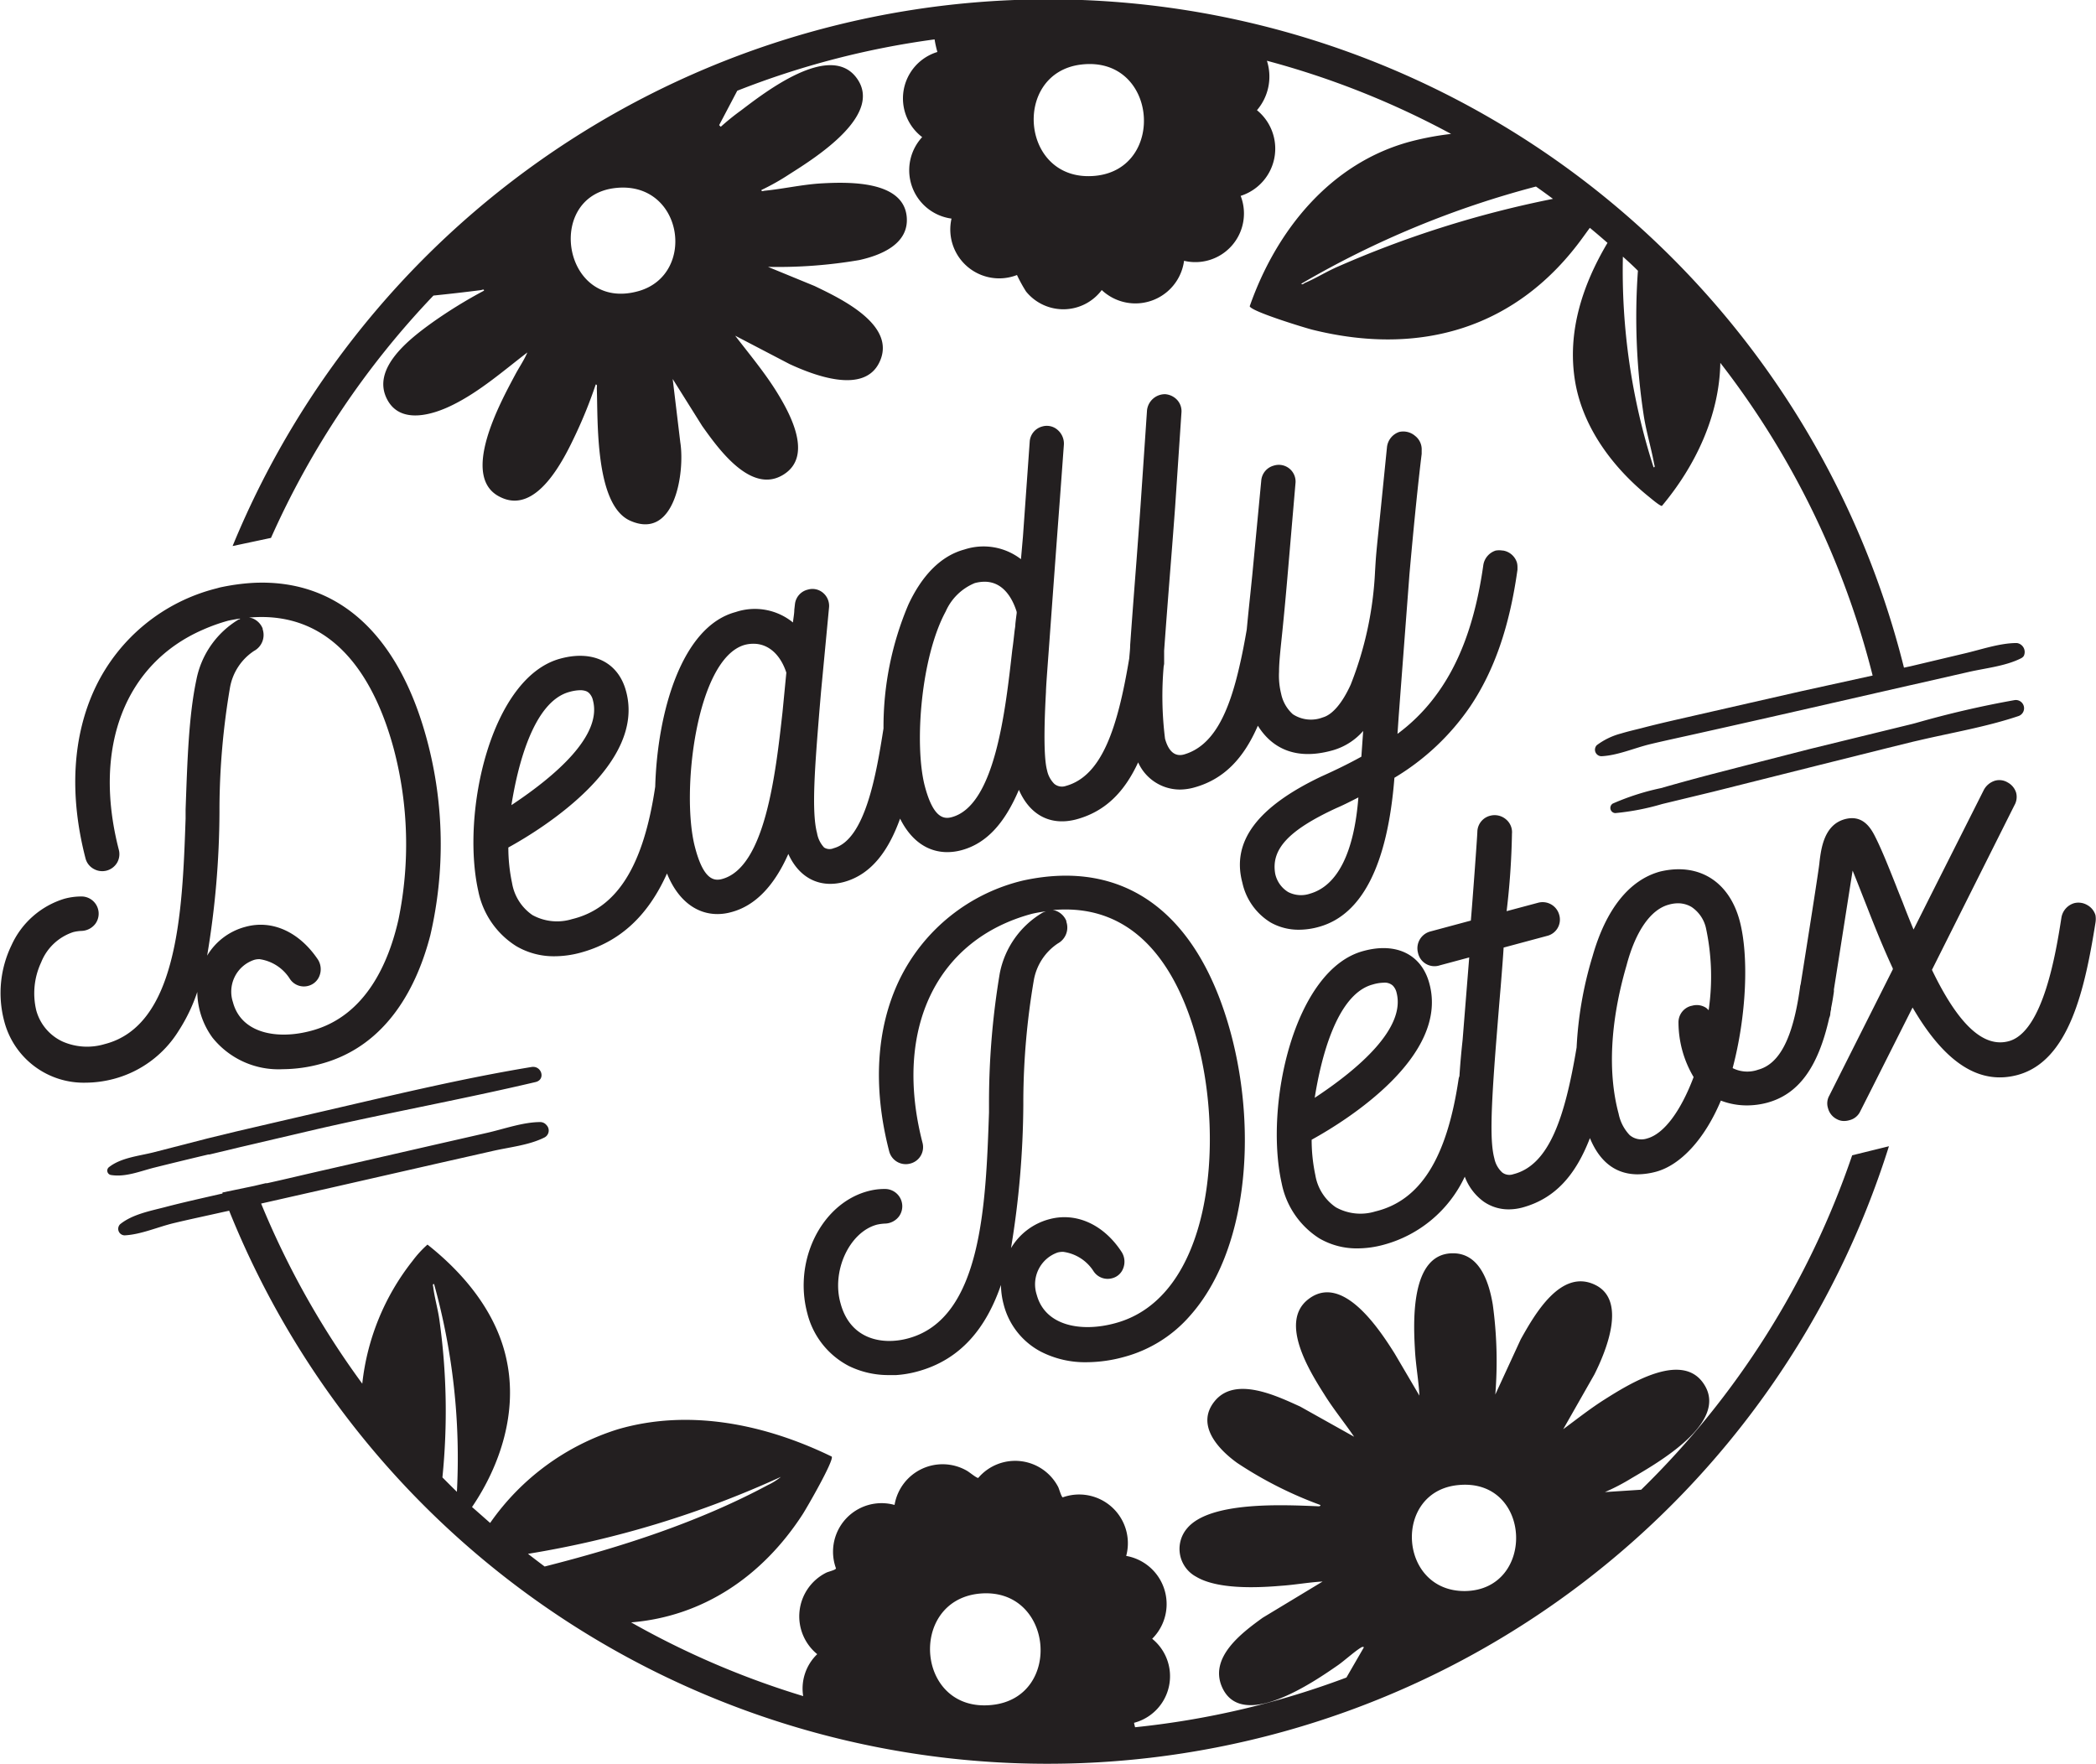 <svg viewBox="0 0 231.45 194.78" height="68.71mm" width="81.65mm" xmlns="http://www.w3.org/2000/svg"><path fill="#231f20" d="M47.86,32.64c1.73-.18,3.44-.37,5.22-.6.12,0,.38-.17.36.06a52.26,52.26,0,0,0-5.67,3.49c-2.46,1.77-6.87,5.09-5,8.56,1.47,2.73,5,1.67,7.21.57,3-1.48,5.64-3.8,8.25-5.8-.37.88-.93,1.67-1.37,2.51-1.6,3-6.15,11.28-1.62,13.46,4,2,7-4.09,8.36-7a50.83,50.83,0,0,0,2.18-5.43c.21,0,.11.27.12.42.13,3.59-.22,12.88,3.68,14.62,5,2.23,6.05-5.45,5.54-8.65l-.84-7,3.25,5.18c1.79,2.52,5.42,7.63,9,5.37,3.3-2.07.69-6.78-.8-9.18-1.35-2.16-3-4.13-4.55-6.15l6,3.13c2.66,1.23,8.2,3.39,9.92-.18,2-4.12-4.3-7.06-7.16-8.44L84.8,29.47a53.11,53.11,0,0,0,10.08-.75c2.41-.53,5.54-1.79,5.24-4.81-.4-4-6.5-3.82-9.4-3.66-2.1.12-4.17.6-6.26.81-.13,0-.4.14-.38-.08a25.63,25.63,0,0,0,3.1-1.75c2.87-1.82,10.58-6.64,7.31-10.75-3-3.74-10,1.69-12.67,3.72A26.24,26.24,0,0,0,79.59,14l-.18-.18,2-3.8a93.24,93.24,0,0,1,21.79-5.67,12,12,0,0,0,.31,1.39,5.36,5.36,0,0,0-1.68,9.4,5.39,5.39,0,0,0,3.24,9,5.4,5.4,0,0,0,7.23,6.23,16.5,16.5,0,0,0,1,1.82,5.3,5.3,0,0,0,8.36-.16,5.42,5.42,0,0,0,9.09-3.23A5.37,5.37,0,0,0,137,21.63a5.47,5.47,0,0,0,1.8-9.46,5.71,5.71,0,0,0,1.1-5.46,93.39,93.39,0,0,1,20.34,8.08,32,32,0,0,0-4.49.84C146.9,18,140.93,25.45,138,33.82c.16.57,6,2.35,6.88,2.58,12,3,22.7-.17,29.95-10.24.12-.16.42-.58.73-1,.66.54,1.31,1.1,1.95,1.66-2.74,4.61-4.48,9.83-3.58,15.28.85,5.13,4.21,9.58,8.17,12.77.25.2,1.18,1,1.42,1,3.72-4.44,6.35-10,6.45-15.8a93.61,93.61,0,0,1,16.82,34.53L199,76.31Q193.07,77.66,187.2,79c-2,.46-4,.9-5.93,1.41-.72.18-1.5.36-2.26.59h0a7.67,7.67,0,0,0-2.68,1.29.72.72,0,0,0,.5,1.22c1.8-.08,3.67-.92,5.43-1.34s3.65-.82,5.47-1.23q6-1.34,12-2.71l7.49-1.71,3.46-.79.81-.18,5.88-1.34c1.88-.43,4.07-.64,5.8-1.51a.81.81,0,0,0,.31-.26,1,1,0,0,0-.77-1.43c-1.93,0-4,.75-5.9,1.18L211,73.57l-.75.16A97.39,97.39,0,0,0,25.68,60.3l4.24-.9A94.2,94.2,0,0,1,47.86,32.64Zm22.67-.5c-8.32,2.38-10.47-10.43-2.64-11.37C75.4,19.87,77,30.28,70.53,32.14ZM121,19.41c-8.3.86-9.33-11.35-1.62-12.28C127.8,6.12,128.82,18.59,121,19.41Zm26.37,10.2c-1.09.5-2.17,1.17-3.27,1.63-.11.05-.31.26-.4.09A103.26,103.26,0,0,1,169.61,20.6c.63.44,1.26.9,1.88,1.36A114.84,114.84,0,0,0,147.36,29.61Zm35.23,22a70.83,70.83,0,0,1-3.39-23.27c.56.51,1.11,1,1.66,1.56A71.94,71.94,0,0,0,181.53,46c.29,1.78.81,3.49,1.13,5.22C182.68,51.36,182.82,51.63,182.59,51.6Z"></path><path fill="#231f20" d="M181.23,164.51l-4,.26a23.62,23.62,0,0,0,2.95-1.54c2.88-1.69,10.72-6.14,8-10.35-2.4-3.77-8.35,0-11,1.67-1.58,1-3.06,2.17-4.56,3.28l3.45-6.06c1.27-2.54,3.61-8.14.1-9.87-3.83-1.89-6.75,3.35-8.24,6L165.12,154a46,46,0,0,0-.28-9.95c-.41-2.43-1.43-5.69-4.45-5.65-4.7.06-4.32,7.71-4.13,10.87.1,1.62.4,3.23.48,4.85L154,149.46c-1.71-2.71-5.82-9-9.61-5.92-3.11,2.54.23,7.9,1.85,10.45,1,1.61,2.22,3.1,3.29,4.67l-5.95-3.33c-2.6-1.18-7.16-3.39-9.44-.61-2.14,2.62.37,5.32,2.49,6.84a43.72,43.72,0,0,0,9.18,4.64c0,.2-.29.13-.42.13-3.61-.14-11.79-.57-14.3,2.44a3.49,3.49,0,0,0,1,5.35c2.34,1.4,6.67,1.23,9.35,1,1.54-.1,3.08-.39,4.61-.47l-6.62,4c-2.31,1.67-5.94,4.38-4.48,7.67,2.19,4.89,10.13-.58,12.82-2.45.65-.45,2.11-1.76,2.66-2,.06,0,.2,0,.17.06l-1.92,3.32a93.5,93.5,0,0,1-23.34,5.49c-.05-.21-.1-.39-.11-.49a5.32,5.32,0,0,0,2-9.28,5.4,5.4,0,0,0-2.87-9.15,5.38,5.38,0,0,0-7-6.47c-.15,0-.41-.95-.51-1.14a5.35,5.35,0,0,0-8.83-1c-.21,0-.93-.61-1.24-.79a5.38,5.38,0,0,0-8,3.77,5.36,5.36,0,0,0-6.47,7c0,.18-.83.36-1.07.48a5.39,5.39,0,0,0-1,9,5.26,5.26,0,0,0-1.55,4.63,93.81,93.81,0,0,1-19-8.14c7.94-.65,14.5-5.09,18.93-11.92.48-.74,3.51-6,3.22-6.39-7.27-3.54-15.71-5.34-23.66-3a27,27,0,0,0-14.06,10.33c-.66-.58-1.31-1.16-2-1.76,3.16-4.65,5-10.46,3.85-16.08-1.05-5.28-4.66-9.65-8.77-12.9a11.81,11.81,0,0,0-1.64,1.79A26.43,26.43,0,0,0,40,152.8a94.12,94.12,0,0,1-11.17-19.89l7.86-1.78,11.76-2.68,5.88-1.33c1.89-.44,4.08-.64,5.81-1.52a.86.86,0,0,0,.2-1.36.9.9,0,0,0-.66-.33c-1.93,0-4,.76-5.9,1.19l-5.88,1.34-12,2.75c-2.13.48-4.27,1-6.4,1.47l-.16,0-1.27.3a0,0,0,0,0,0,0l-3.51.73a.49.49,0,0,1,0,.11l-.44.1c-2,.46-4,.9-5.93,1.41-1.63.42-3.61.8-4.94,1.89a.72.72,0,0,0,.51,1.22c1.8-.09,3.67-.93,5.42-1.35s3.65-.82,5.47-1.23l.65-.14a97.4,97.4,0,0,0,183.29-7.12l-4.06,1A93.93,93.93,0,0,1,181.23,164.51ZM161,164c8.18-.84,8.65,11.56.8,11.7C154.4,175.78,153.79,164.71,161,164ZM108,176c8.33-.95,9.48,11.48,1.51,12.28C101.2,189.14,100.25,176.93,108,176ZM86.23,163.09a6.77,6.77,0,0,1-1.43.9c-7.67,4.11-16.19,6.85-24.66,9-.62-.46-1.23-.93-1.84-1.4A109.17,109.17,0,0,0,86.23,163.09Zm-37.38.06a72.7,72.7,0,0,0-.34-17.44c-.17-1.18-.52-2.38-.67-3.53,0-.13-.13-.41.09-.38a71.6,71.6,0,0,1,2.52,22.94C49.91,164.22,49.38,163.68,48.85,163.15Z"></path><path fill="#231f20" d="M19.73,113.82a18.83,18.83,0,0,0,2.05-4.28,8.8,8.8,0,0,0,.29,2.13,8.68,8.68,0,0,0,1.39,2.92,9.33,9.33,0,0,0,7.78,3.48,16.13,16.13,0,0,0,4.16-.58c7.5-2,10.72-8.83,12.11-14.19a44.46,44.46,0,0,0-.35-21.54C44,69.93,37.21,63.87,27.88,64.37a23.81,23.81,0,0,0-3.63.51l-.36.1A20.29,20.29,0,0,0,10.55,75.87C8,81.21,7.61,87.75,9.44,94.8a1.84,1.84,0,0,0,.88,1.14,1.9,1.9,0,0,0,1.45.2,1.92,1.92,0,0,0,1.16-.88,1.9,1.9,0,0,0,.18-1.44c-2.92-11.34.72-20.55,9.29-24.28a20.1,20.1,0,0,1,2.8-1c.44-.09.87-.17,1.29-.23l0,.08-.11,0a10,10,0,0,0-4.7,6.68c-.85,4-1,9-1.19,14.32l0,1c-.18,5.23-.39,11.13-1.67,15.91-1.19,4.48-3.33,8-7.27,9a6.74,6.74,0,0,1-4.62-.27A5.33,5.33,0,0,1,4,111.58a8.07,8.07,0,0,1,.54-5.31,5.74,5.74,0,0,1,3.55-3.34,4.43,4.43,0,0,1,.93-.13,2,2,0,0,0,1.53-.82A1.9,1.9,0,0,0,9.1,99a7.06,7.06,0,0,0-2,.25,9.43,9.43,0,0,0-5.83,5.12,12.11,12.11,0,0,0-.82,8.36,9.06,9.06,0,0,0,9,6.83,12.37,12.37,0,0,0,3.08-.41A12.06,12.06,0,0,0,19.73,113.82ZM43.49,82.75A41.23,41.23,0,0,1,44,101.53c-1.06,4.71-3.58,10.67-9.61,12.29-3.64,1-7.73.38-8.67-3.14A3.7,3.7,0,0,1,28.06,106a2,2,0,0,1,.59-.08A4.75,4.75,0,0,1,32,108.09a1.85,1.85,0,0,0,2.07.77,1.81,1.81,0,0,0,1.2-1.09,2,2,0,0,0-.17-1.81c-2.06-3.06-5.06-4.42-8-3.61a7,7,0,0,0-4.23,3.18A97.82,97.82,0,0,0,24.23,89.7l0-.61a81.22,81.22,0,0,1,1.16-13.15,6.12,6.12,0,0,1,2.66-4.06A2,2,0,0,0,29,69.49l0-.08a2,2,0,0,0-1.11-1.12,1.79,1.79,0,0,0-.4-.09C37.17,67.34,41.54,75.47,43.49,82.75Z"></path><path fill="#231f20" d="M140.31,101.87a6.28,6.28,0,0,0,3.13.8,8.23,8.23,0,0,0,2.25-.33c4.74-1.34,7.54-6.88,8.29-16.45A26.76,26.76,0,0,0,162.36,78c2.68-4,4.34-8.86,5.21-15.09,0-.1,0-.21,0-.31a2,2,0,0,0-.06-.47A1.93,1.93,0,0,0,166,60.8h-.07a2.29,2.29,0,0,0-.77,0,2,2,0,0,0-1.36,1.58c-.89,6.33-2.69,11.18-5.58,14.86a20.06,20.06,0,0,1-3.9,3.8l.13-1.91.19-2.53,1-13.18c.51-5.76,1-10.47,1.35-13.29l0-.41a1.88,1.88,0,0,0-.72-1.58,2,2,0,0,0-1.76-.44,2,2,0,0,0-1.35,1.67c-.39,3.86-.64,6.39-.82,8.12-.39,3.78-.39,3.78-.5,5.62a38.9,38.9,0,0,1-2.69,12.5c-.91,2-2,3.31-3.07,3.61a3.64,3.64,0,0,1-3.32-.35,4.17,4.17,0,0,1-1.29-2.26,8.26,8.26,0,0,1-.23-2.44c0-1.1.17-2.53.38-4.59.15-1.49.33-3.35.53-5.67l.9-10.49a1.85,1.85,0,0,0-2.4-2,1.87,1.87,0,0,0-1.37,1.6l-1,10.52-.22,2.14c-.15,1.42-.28,2.7-.39,3.86-.24,1.37-.48,2.65-.76,3.85-1.21,5.41-2.94,9-6.18,9.93-1.24.33-1.81-.76-2.08-1.74a37.88,37.88,0,0,1-.15-8h0a2.33,2.33,0,0,0,.05-.28v-.05c0-.09,0-.19,0-.3s0-.19,0-.29c0-.27,0-.54,0-.81.24-3.36.5-6.64.75-9.82q.24-3,.46-6l.7-10.44a1.84,1.84,0,0,0-.45-1.4,2,2,0,0,0-1.35-.66h0a2,2,0,0,0-2,1.77l-.71,10.45c-.14,2-.29,4-.44,6-.24,3.13-.49,6.36-.71,9.46,0,.49-.07,1-.1,1.47h0c-1.28,7.68-3,13-7,14.11a1.32,1.32,0,0,1-1.28-.23,2.94,2.94,0,0,1-.8-1.5c-.49-1.8-.21-7-.12-8.65,0-.6.22-3.31.47-6.81.33-4.54.76-10.4,1.08-14.64.22-3,.39-5.32.43-5.88a2,2,0,0,0-.71-1.62,1.8,1.8,0,0,0-1.69-.36,1.86,1.86,0,0,0-1.37,1.61l-.75,10.53-.22,2.51a6.77,6.77,0,0,0-6.24-1.07c-2.71.73-4.75,3-6.19,6.08a34.52,34.52,0,0,0-2.75,13.68h0c-.79,5-2,12.29-5.51,13.23A1.12,1.12,0,0,1,91,93.59,3.09,3.09,0,0,1,90.22,92c-.64-2.4-.22-7.54.26-13.48l.18-2.12.88-9.27a1.88,1.88,0,0,0-.63-1.64,1.8,1.8,0,0,0-1.7-.38,1.86,1.86,0,0,0-1.43,1.61l-.07.61c0,.43-.1.91-.15,1.41a6.66,6.66,0,0,0-6.33-1.15c-6,1.6-8.65,11.16-8.88,19.28,0,0,0,0,0,0-1.3,8.78-4.22,13.43-9.19,14.63a5.65,5.65,0,0,1-4.37-.45,5.37,5.37,0,0,1-2.25-3.54,19,19,0,0,1-.41-3.92c4-2.2,15.18-9.26,13-17.26-.85-3.19-3.64-4.58-7.25-3.6-7.66,2.05-11,17-9.07,25.66A9.34,9.34,0,0,0,57,104.48a8.16,8.16,0,0,0,4.23,1.12,11.1,11.1,0,0,0,2.85-.39c4.3-1.16,7.44-4,9.57-8.75,1.16,2.88,3.17,4.48,5.57,4.48a5.69,5.69,0,0,0,1.55-.22c2.59-.69,4.7-2.85,6.28-6.42,1.19,2.64,3.45,3.81,6.13,3.1,3.14-.85,5-3.63,6.21-7,1.19,2.39,3,3.7,5.22,3.7a6.08,6.08,0,0,0,1.55-.21c2.69-.72,4.73-2.86,6.35-6.67,1.22,2.81,3.51,4,6.32,3.27,3.2-.86,5.32-3,6.85-6.3a5.07,5.07,0,0,0,4.59,3,6.06,6.06,0,0,0,1.54-.21c3.37-.91,5.54-3.27,7.09-6.84,1.24,2,3.66,4,8.22,2.73a7,7,0,0,0,3.41-2.15l-.2,2.84c-1.28.71-2.69,1.41-4.43,2.19-7.08,3.37-9.93,7.2-8.71,11.73A6.85,6.85,0,0,0,140.31,101.87ZM150,88.06c-.47,6.08-2.3,9.74-5.32,10.62a3.1,3.1,0,0,1-2.43-.17,3.14,3.14,0,0,1-1.43-2c-.49-2.72,1.46-4.82,6.72-7.26C148.36,88.9,149.16,88.49,150,88.06ZM112.12,68.93c0,.23-.05.47-.08.7-.08.69-.15,1.4-.26,2.14h0c-.77,6.85-1.93,17.2-6.69,18.47-.91.25-2.07.06-3-3.55-1.13-4.55-.4-14.12,2.34-19.17a6,6,0,0,1,3.21-3.13,4.31,4.31,0,0,1,1.08-.15c2.15,0,3.13,2,3.54,3.3a.74.74,0,0,1,0,.23C112.21,68.14,112.16,68.53,112.12,68.93ZM82.21,71.22a3.65,3.65,0,0,1,1-.13c1.61,0,2.95,1.15,3.62,3.19l-.42,4.33c-.76,6.84-1.92,17.18-6.68,18.46-.91.25-2.07.06-3-3.56C75.17,87.49,76.89,72.77,82.21,71.22ZM56.47,88.91c.65-4.11,2.36-11.41,6.4-12.5a4.72,4.72,0,0,1,1.21-.19,1.88,1.88,0,0,1,.49.06,1,1,0,0,1,.48.26,1.61,1.61,0,0,1,.42.79C66.51,81.22,61.37,85.66,56.47,88.91Z"></path><path fill="#231f20" d="M96.83,135.24a5,5,0,0,1,.93-.12,2,2,0,0,0,1.53-.82,1.91,1.91,0,0,0-1.48-3,7,7,0,0,0-2,.25c-4.09,1.11-6.91,5.36-7.06,10a11.93,11.93,0,0,0,.4,3.49,9,9,0,0,0,4.59,5.81,9.93,9.93,0,0,0,4.45,1l.77,0a11.84,11.84,0,0,0,2.32-.39c4.87-1.31,7.64-4.89,9.25-9.56a8.72,8.72,0,0,0,.29,2.12,8.17,8.17,0,0,0,4.09,5.23,10.7,10.7,0,0,0,5.08,1.18,15.8,15.8,0,0,0,4.16-.59,14.68,14.68,0,0,0,7.29-4.58c6.21-7,7.46-20,4.48-31.14-3.59-13.32-11.71-19.32-22.92-16.89a20.43,20.43,0,0,0-13.7,11c-2.55,5.33-2.94,11.87-1.11,18.92a1.89,1.89,0,0,0,2.33,1.34,1.87,1.87,0,0,0,1.34-2.32c-3.22-12.51,1.54-22.43,12.1-25.26a14.83,14.83,0,0,1,1.55-.27,2.31,2.31,0,0,0-.41.16,10,10,0,0,0-4.7,6.68,86.14,86.14,0,0,0-1.19,14.32l0,1.06c-.35,10.14-.79,22.76-8.94,24.94-2.76.75-6.36.18-7.45-3.86C91.79,140.34,93.81,136.05,96.83,135.24ZM113,122l0-.64a80.82,80.82,0,0,1,1.16-13.12,6.15,6.15,0,0,1,2.66-4.06,2,2,0,0,0,.93-2.4l0-.08a2,2,0,0,0-1.12-1.11,1.37,1.37,0,0,0-.4-.09c9.73-.88,14.08,7.27,16,14.55,3,11.19,1.53,28.22-9.08,31.07-3.63,1-7.72.38-8.67-3.14a3.72,3.72,0,0,1,2.32-4.67,2.44,2.44,0,0,1,.59-.07,4.72,4.72,0,0,1,3.37,2.15,1.86,1.86,0,0,0,2.07.76,1.75,1.75,0,0,0,1.2-1.09,2,2,0,0,0-.17-1.8c-2-3.07-5.06-4.42-8-3.62a7,7,0,0,0-4.22,3.19A100.13,100.13,0,0,0,113,122Z"></path><path fill="#231f20" d="M231.4,101.07a1.9,1.9,0,0,0-.9-1.12,1.93,1.93,0,0,0-1.43-.22,2,2,0,0,0-1.43,1.59c-.59,3.78-2,12.63-5.82,13.66-2.79.75-5.57-1.83-8.48-7.88l9.1-18.16a1.85,1.85,0,0,0,.2-1.39,1.93,1.93,0,0,0-.95-1.15,1.77,1.77,0,0,0-1.38-.19,2.1,2.1,0,0,0-1.23,1l-6,11.91-1.77,3.53c-.42-1-.82-2-1.2-3l-.57-1.42-.17-.44c-.89-2.24-1.66-4.17-2.41-5.61-.53-1-1.43-2.2-3.23-1.72-2.29.62-2.62,3.19-2.81,4.75l.29,0-.29,0c0,.38-1.35,8.91-2.08,13.49a1.36,1.36,0,0,0-.07.35c-.77,5.55-2.24,8.44-4.63,9.08a3.58,3.58,0,0,1-2.81-.18c1.51-5.69,1.83-12.33.77-16.29-1.17-4.34-4.52-6.42-8.76-5.42-3.41.92-6,4.15-7.48,9.36a41.45,41.45,0,0,0-1.76,10.07c-1.28,7.65-3,13-7,14a1.3,1.3,0,0,1-1.21-.19,2.86,2.86,0,0,1-.87-1.54c-.47-1.75-.43-4.85.19-12.76.2-2.51.36-4.53.5-6.13.17-2.13.28-3.54.33-4.41l4.8-1.29a1.85,1.85,0,0,0,1.34-2.32,1.9,1.9,0,0,0-2.33-1.34l-3.48.93a82.84,82.84,0,0,0,.59-8.49.43.43,0,0,1,0-.05h0a1.84,1.84,0,0,0-.66-1.6,1.93,1.93,0,0,0-1.74-.4,1.87,1.87,0,0,0-1.42,1.73c0,.45-.57,8.17-.72,9.85l-4.5,1.21a1.92,1.92,0,0,0-1.34,2.33A1.86,1.86,0,0,0,159,106.6l3.24-.87-.73,9.11c-.15,1.37-.27,2.73-.35,4a1.58,1.58,0,0,0-.09.31c-1.3,8.77-4.23,13.43-9.2,14.63a5.58,5.58,0,0,1-4.36-.46,5.36,5.36,0,0,1-2.26-3.54,18.8,18.8,0,0,1-.41-3.92c4-2.2,15.18-9.26,13-17.25-.85-3.2-3.64-4.58-7.25-3.6-7.66,2-11,17-9.06,25.66a9.35,9.35,0,0,0,4.15,6.08,8.19,8.19,0,0,0,4.22,1.11,11.1,11.1,0,0,0,2.85-.39,13.87,13.87,0,0,0,9-7.53,6,6,0,0,0,2.08,2.75,4.79,4.79,0,0,0,2.78.86,5.93,5.93,0,0,0,1.53-.21c3.63-1,5.87-3.62,7.43-7.66,1.27,3.09,3.31,4,5.28,4a8.1,8.1,0,0,0,2-.28c2.76-.74,5.42-3.66,7.18-7.86a8,8,0,0,0,2.89.53,8.75,8.75,0,0,0,2.2-.29c3.46-.93,5.64-3.86,6.88-9.38a1.45,1.45,0,0,0,.11-.37s0-.23.09-.56a.59.59,0,0,0,0-.13c.12-.58.22-1.18.31-1.81a1.1,1.1,0,0,0,0-.25c.58-3.64,1.57-10,2.07-13.14.34.83.7,1.74,1.07,2.69l.47,1.19c.69,1.77,1.72,4.39,2.9,6.93a.28.28,0,0,0,0,.09L202,121a1.73,1.73,0,0,0-.14,1.37,1.88,1.88,0,0,0,1,1.23,1.6,1.6,0,0,0,.77.19,2,2,0,0,0,.57-.08,1.78,1.78,0,0,0,1.23-1l1.34-2.65,4.43-8.8c.24.41.48.8.72,1.18,3.37,5.27,6.94,7.32,10.87,6.27,5.71-1.54,7.44-9.49,8.61-16.83v0A2.57,2.57,0,0,0,231.4,101.07Zm-44.61,10a1.87,1.87,0,0,0-1.44,1.87,11.88,11.88,0,0,0,1.67,6c-1.44,3.82-3.3,6.28-5.13,6.78a2,2,0,0,1-1.94-.38,4.78,4.78,0,0,1-1.21-2.35c-1.22-4.53-.93-10.19.87-16.37,1-3.8,2.68-6.19,4.67-6.72a3.77,3.77,0,0,1,1-.15,2.92,2.92,0,0,1,1.5.4,3.81,3.81,0,0,1,1.62,2.41,25.59,25.59,0,0,1,.28,9,3.07,3.07,0,0,0-.26-.25A1.89,1.89,0,0,0,186.79,111.08Zm-41.61,10.15c.65-4.11,2.36-11.42,6.4-12.5a4.5,4.5,0,0,1,1.21-.2,1.33,1.33,0,0,1,1,.31,1.63,1.63,0,0,1,.43.8C155.23,113.53,150.08,118,145.18,121.23Z"></path><path fill="#231f20" d="M222.43,77.32a108.84,108.84,0,0,0-10.9,2.53l-.38.1-3.07.75-8.18,2Q194.46,84.09,189,85.5q-2.79.73-5.58,1.53a27.16,27.16,0,0,0-5.33,1.71.57.57,0,0,0,.28,1.05,27.08,27.08,0,0,0,5.17-1l5.63-1.36,11.23-2.82,8-2,2.92-.72.53-.12c3.66-.86,7.5-1.5,11.06-2.7A.91.91,0,0,0,222.43,77.32Z"></path><path fill="#231f20" d="M23,127.49l.13,0,3.46-.83,8.55-2c8-1.83,16.07-3.3,24-5.17,1.14-.27.67-1.85-.46-1.66-8.07,1.33-16.09,3.3-24,5.12q-4.32,1-8.61,2l-3.17.77-.27.07L17,127.24c-1.65.42-3.65.59-5,1.67a.49.49,0,0,0,.22.84c1.63.28,3.28-.43,4.85-.82Q20,128.2,23,127.49Z"></path></svg>